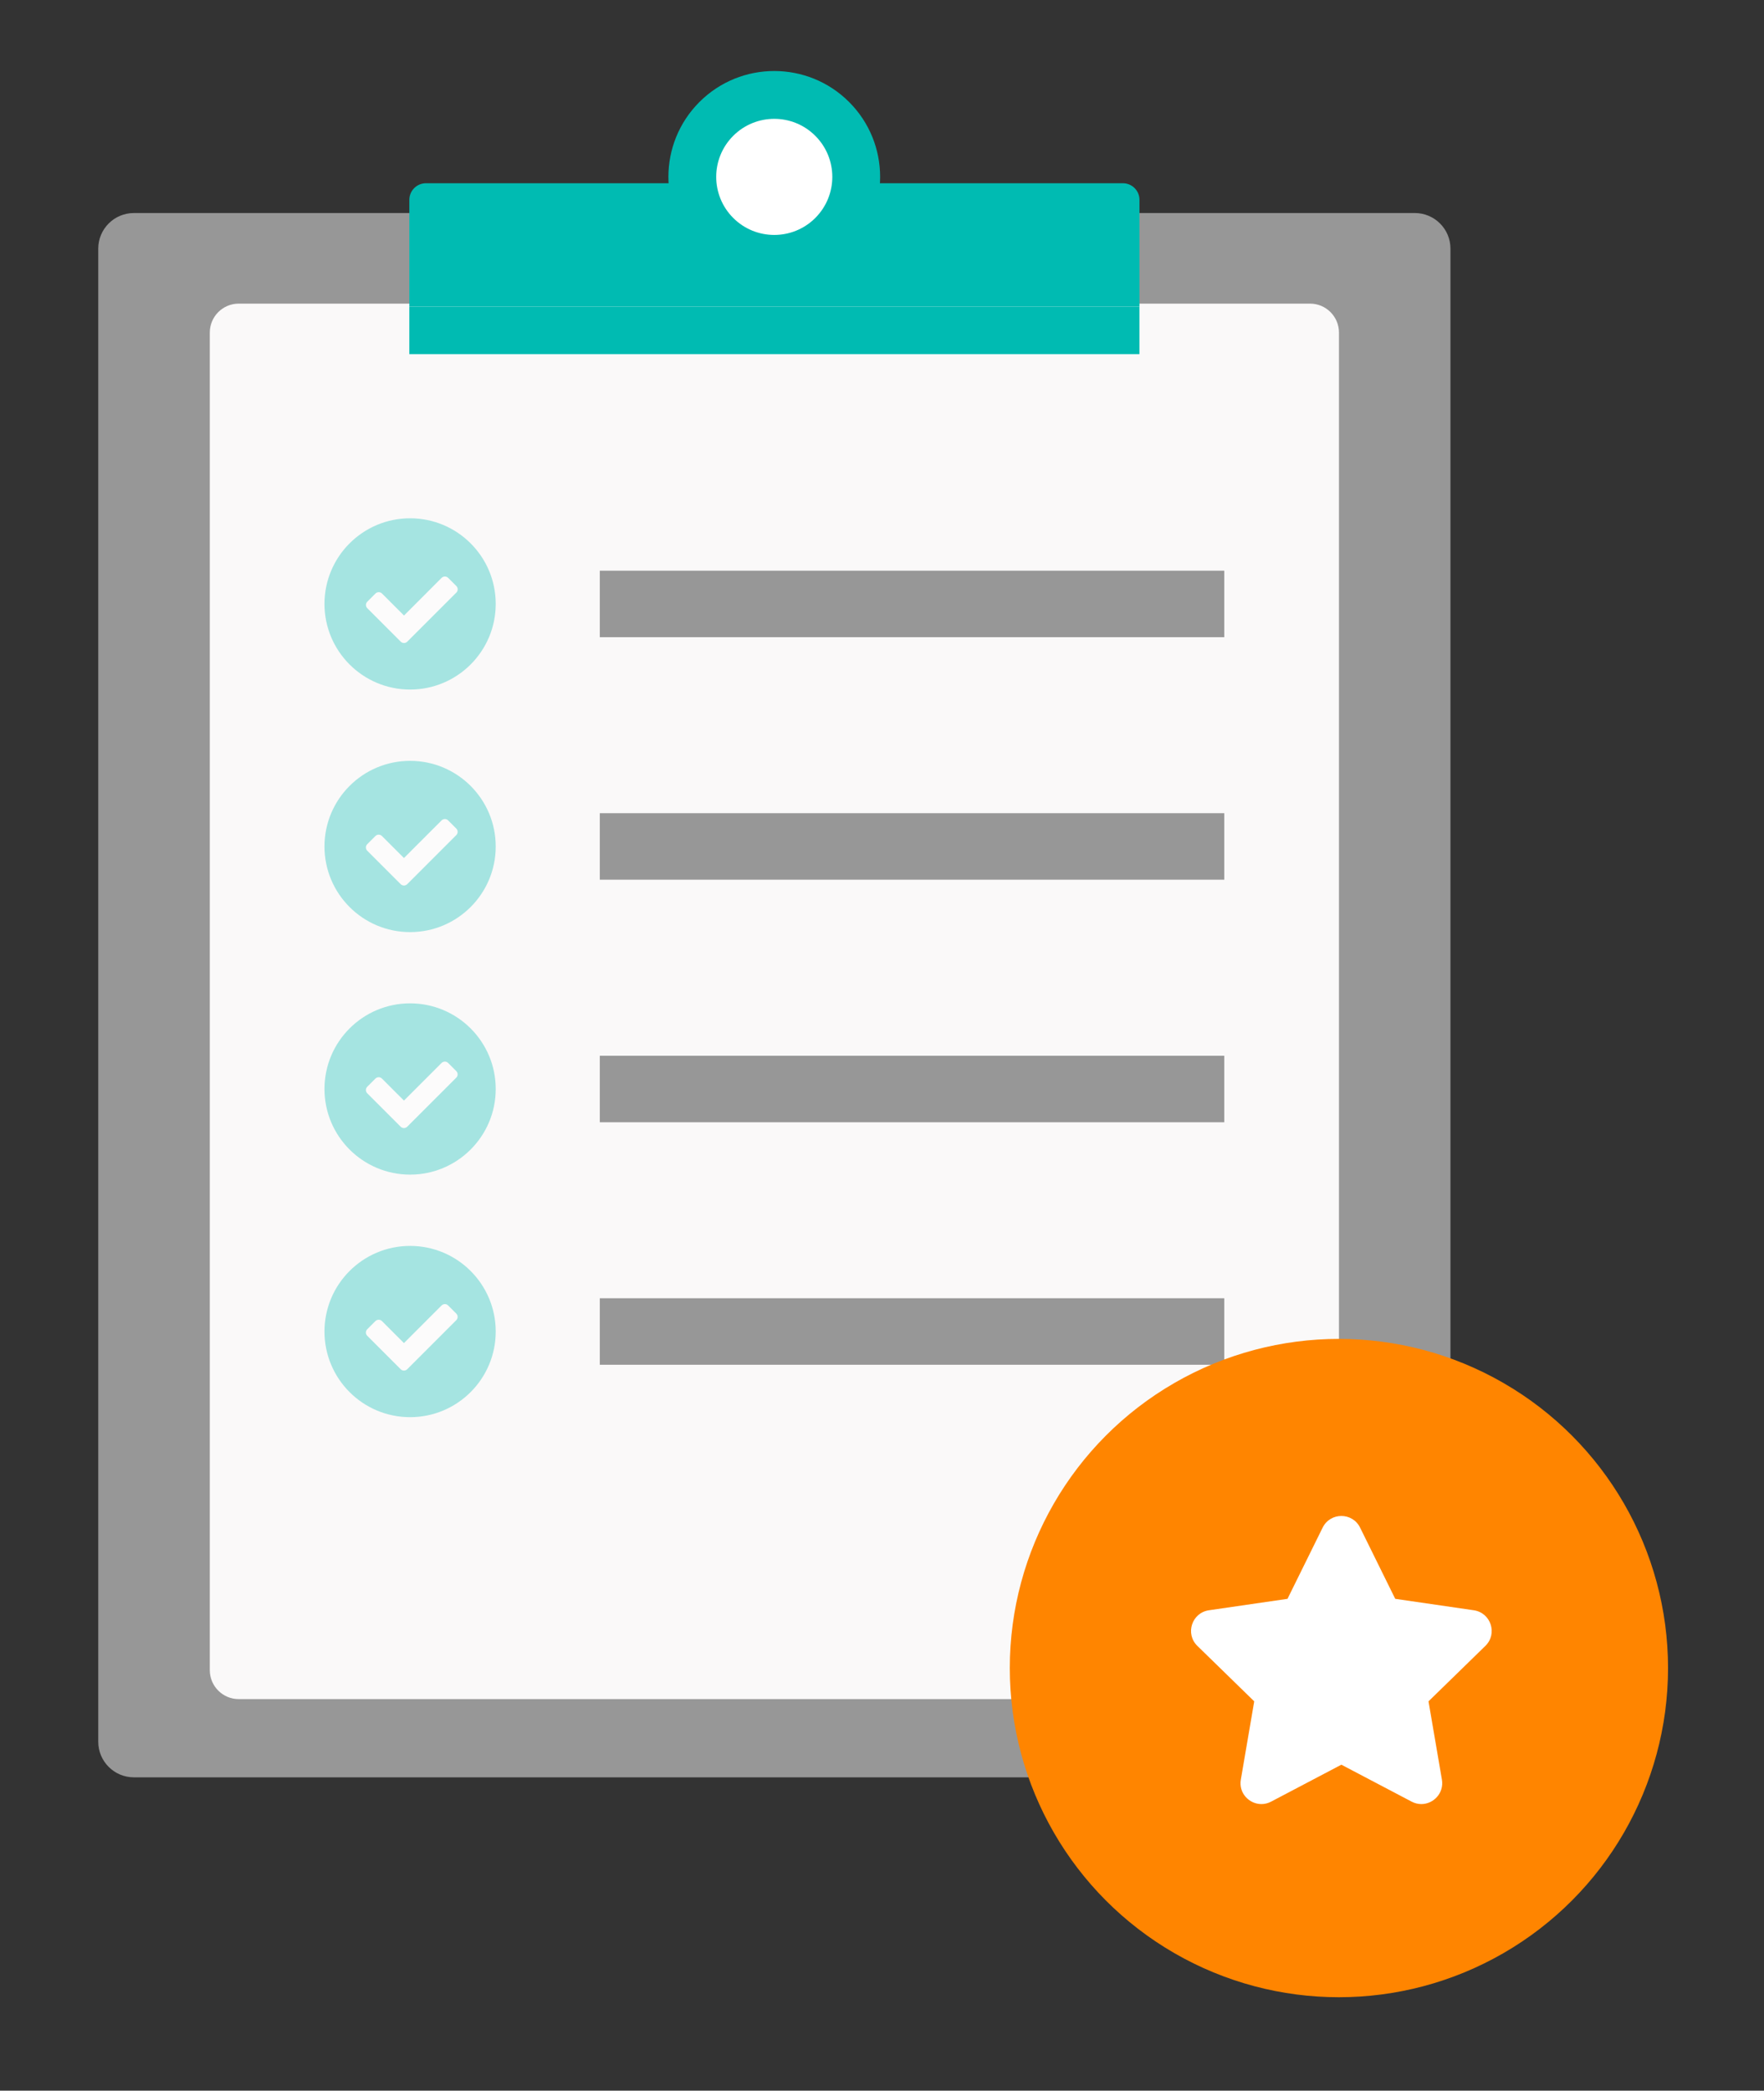 <svg xmlns="http://www.w3.org/2000/svg" xmlns:xlink="http://www.w3.org/1999/xlink" id="Capa_1" x="0px" y="0px" viewBox="0 0 323.89 383.81" style="enable-background:new 0 0 323.89 383.81;" xml:space="preserve"><rect x="0" y="0" width="323.89" height="383.81" fill="#333333" stroke="none"/><style type="text/css">	.st0{fill-rule:evenodd;clip-rule:evenodd;fill:#979797;}	.st1{fill-rule:evenodd;clip-rule:evenodd;fill:#FAF9F9;}	.st2{opacity:0.34;}	.st3{fill-rule:evenodd;clip-rule:evenodd;fill:#00BBB2;}	.st4{fill:#FFFFFF;}	.st5{fill:#979797;}	.st6{fill-rule:evenodd;clip-rule:evenodd;fill:#FFFFFF;}	.st7{fill:#FF8500;}</style><g>	<path class="st0" d="M259.78,326.29H24.58c-3.61,0-6.54-2.93-6.54-6.54V45.65c0-3.61,2.93-6.54,6.54-6.54h235.2   c3.61,0,6.54,2.93,6.54,6.54v274.1C266.32,323.36,263.4,326.29,259.78,326.29z"></path>	<path class="st1" d="M240.53,311.93H43.84c-2.94,0-5.32-2.38-5.32-5.32V61.06c0-2.94,2.38-5.32,5.32-5.32h196.69   c2.94,0,5.32,2.38,5.32,5.32v245.56C245.84,309.55,243.46,311.93,240.53,311.93z"></path>	<g>		<g>			<g class="st2">				<path class="st3" d="M59.58,110.87c0-8.68,7.04-15.72,15.72-15.72c8.68,0,15.72,7.04,15.72,15.72c0,8.68-7.04,15.72-15.72,15.72      S59.58,119.55,59.58,110.87z"></path>				<path class="st4" d="M81.08,106.09L74.18,113l-4.04-4.04c-0.33-0.33-0.87-0.33-1.2,0l-1.5,1.5c-0.33,0.33-0.33,0.87,0,1.2      l4.64,4.64l1.5,1.5c0.33,0.33,0.87,0.33,1.2,0l1.5-1.5l7.51-7.51c0.33-0.33,0.33-0.87,0-1.2l-1.5-1.5      C81.96,105.76,81.42,105.76,81.08,106.09z"></path>			</g>			<rect x="110.13" y="104.77" class="st5" width="114.66" height="12.21"></rect>		</g>	</g>	<g>		<g>			<g class="st2">				<path class="st3" d="M59.58,155.4c0-8.68,7.04-15.72,15.72-15.72c8.68,0,15.72,7.04,15.72,15.72c0,8.68-7.04,15.72-15.72,15.72      S59.58,164.08,59.58,155.4z"></path>				<path class="st4" d="M81.08,150.61l-6.91,6.91l-4.04-4.04c-0.33-0.33-0.87-0.33-1.2,0l-1.5,1.5c-0.33,0.33-0.33,0.87,0,1.2      l4.64,4.64l1.5,1.5c0.33,0.33,0.87,0.33,1.2,0l1.5-1.5l7.51-7.51c0.33-0.33,0.33-0.87,0-1.2l-1.5-1.5      C81.96,150.28,81.42,150.28,81.08,150.61z"></path>			</g>			<rect x="110.13" y="149.29" class="st5" width="114.66" height="12.21"></rect>		</g>	</g>	<g>		<g>			<g class="st2">				<path class="st3" d="M59.58,199.92c0-8.68,7.04-15.72,15.72-15.72c8.68,0,15.72,7.04,15.72,15.72c0,8.68-7.04,15.72-15.72,15.72      S59.58,208.6,59.58,199.92z"></path>				<path class="st4" d="M81.08,195.14l-6.91,6.91l-4.04-4.04c-0.33-0.33-0.87-0.33-1.2,0l-1.5,1.5c-0.33,0.33-0.33,0.87,0,1.2      l4.64,4.64l1.5,1.5c0.33,0.33,0.87,0.33,1.2,0l1.5-1.5l7.51-7.51c0.33-0.33,0.33-0.87,0-1.2l-1.5-1.5      C81.96,194.81,81.42,194.81,81.08,195.14z"></path>			</g>			<rect x="110.13" y="193.82" class="st5" width="114.66" height="12.21"></rect>		</g>	</g>	<g>		<g>			<g class="st2">				<path class="st3" d="M59.58,244.45c0-8.68,7.04-15.72,15.72-15.72c8.68,0,15.72,7.04,15.72,15.72c0,8.68-7.04,15.72-15.72,15.72      S59.58,253.13,59.58,244.45z"></path>				<path class="st4" d="M81.08,239.66l-6.91,6.91l-4.04-4.04c-0.33-0.33-0.87-0.33-1.2,0l-1.5,1.5c-0.33,0.33-0.33,0.87,0,1.2      l4.64,4.64l1.5,1.5c0.33,0.33,0.87,0.33,1.2,0l1.5-1.5l7.51-7.51c0.33-0.33,0.33-0.87,0-1.2l-1.5-1.5      C81.96,239.33,81.42,239.33,81.08,239.66z"></path>			</g>			<rect x="110.13" y="238.34" class="st5" width="114.66" height="12.21"></rect>		</g>	</g>	<g>		<path class="st3" d="M209.21,56.3H75.16V36.69c0-1.68,1.36-3.05,3.05-3.05h127.96c1.68,0,3.05,1.36,3.05,3.05V56.3z"></path>		<rect x="75.16" y="56.3" class="st3" width="134.05" height="8.71"></rect>		<g>							<ellipse transform="matrix(0.707 -0.707 0.707 0.707 18.693 110.046)" class="st3" cx="142.18" cy="32.46" rx="19.44" ry="19.44"></ellipse>							<ellipse transform="matrix(0.707 -0.707 0.707 0.707 18.693 110.046)" class="st6" cx="142.18" cy="32.46" rx="10.66" ry="10.66"></ellipse>		</g>	</g>	<g>		<g>			<g>				<circle class="st7" cx="245.84" cy="306.23" r="60.43"></circle>			</g>		</g>		<g>			<path class="st4" d="M246.29,281.44 M246.29,278.31c-1.37,0-2.73,0.71-3.44,2.14l-6.45,13.07l-14.43,2.1     c-3.14,0.46-4.4,4.32-2.12,6.54l10.44,10.18l-2.46,14.37c-0.43,2.48,1.54,4.49,3.78,4.49c0.59,0,1.2-0.14,1.78-0.45l12.9-6.78     l12.9,6.78c0.59,0.31,1.2,0.45,1.78,0.45c2.23,0,4.2-2.01,3.78-4.49l-2.46-14.37l10.44-10.18c2.28-2.22,1.02-6.08-2.12-6.54     l-14.43-2.1l-6.45-13.07C249.03,279.02,247.66,278.31,246.29,278.31L246.29,278.31z"></path>		</g>	</g></g></svg>
